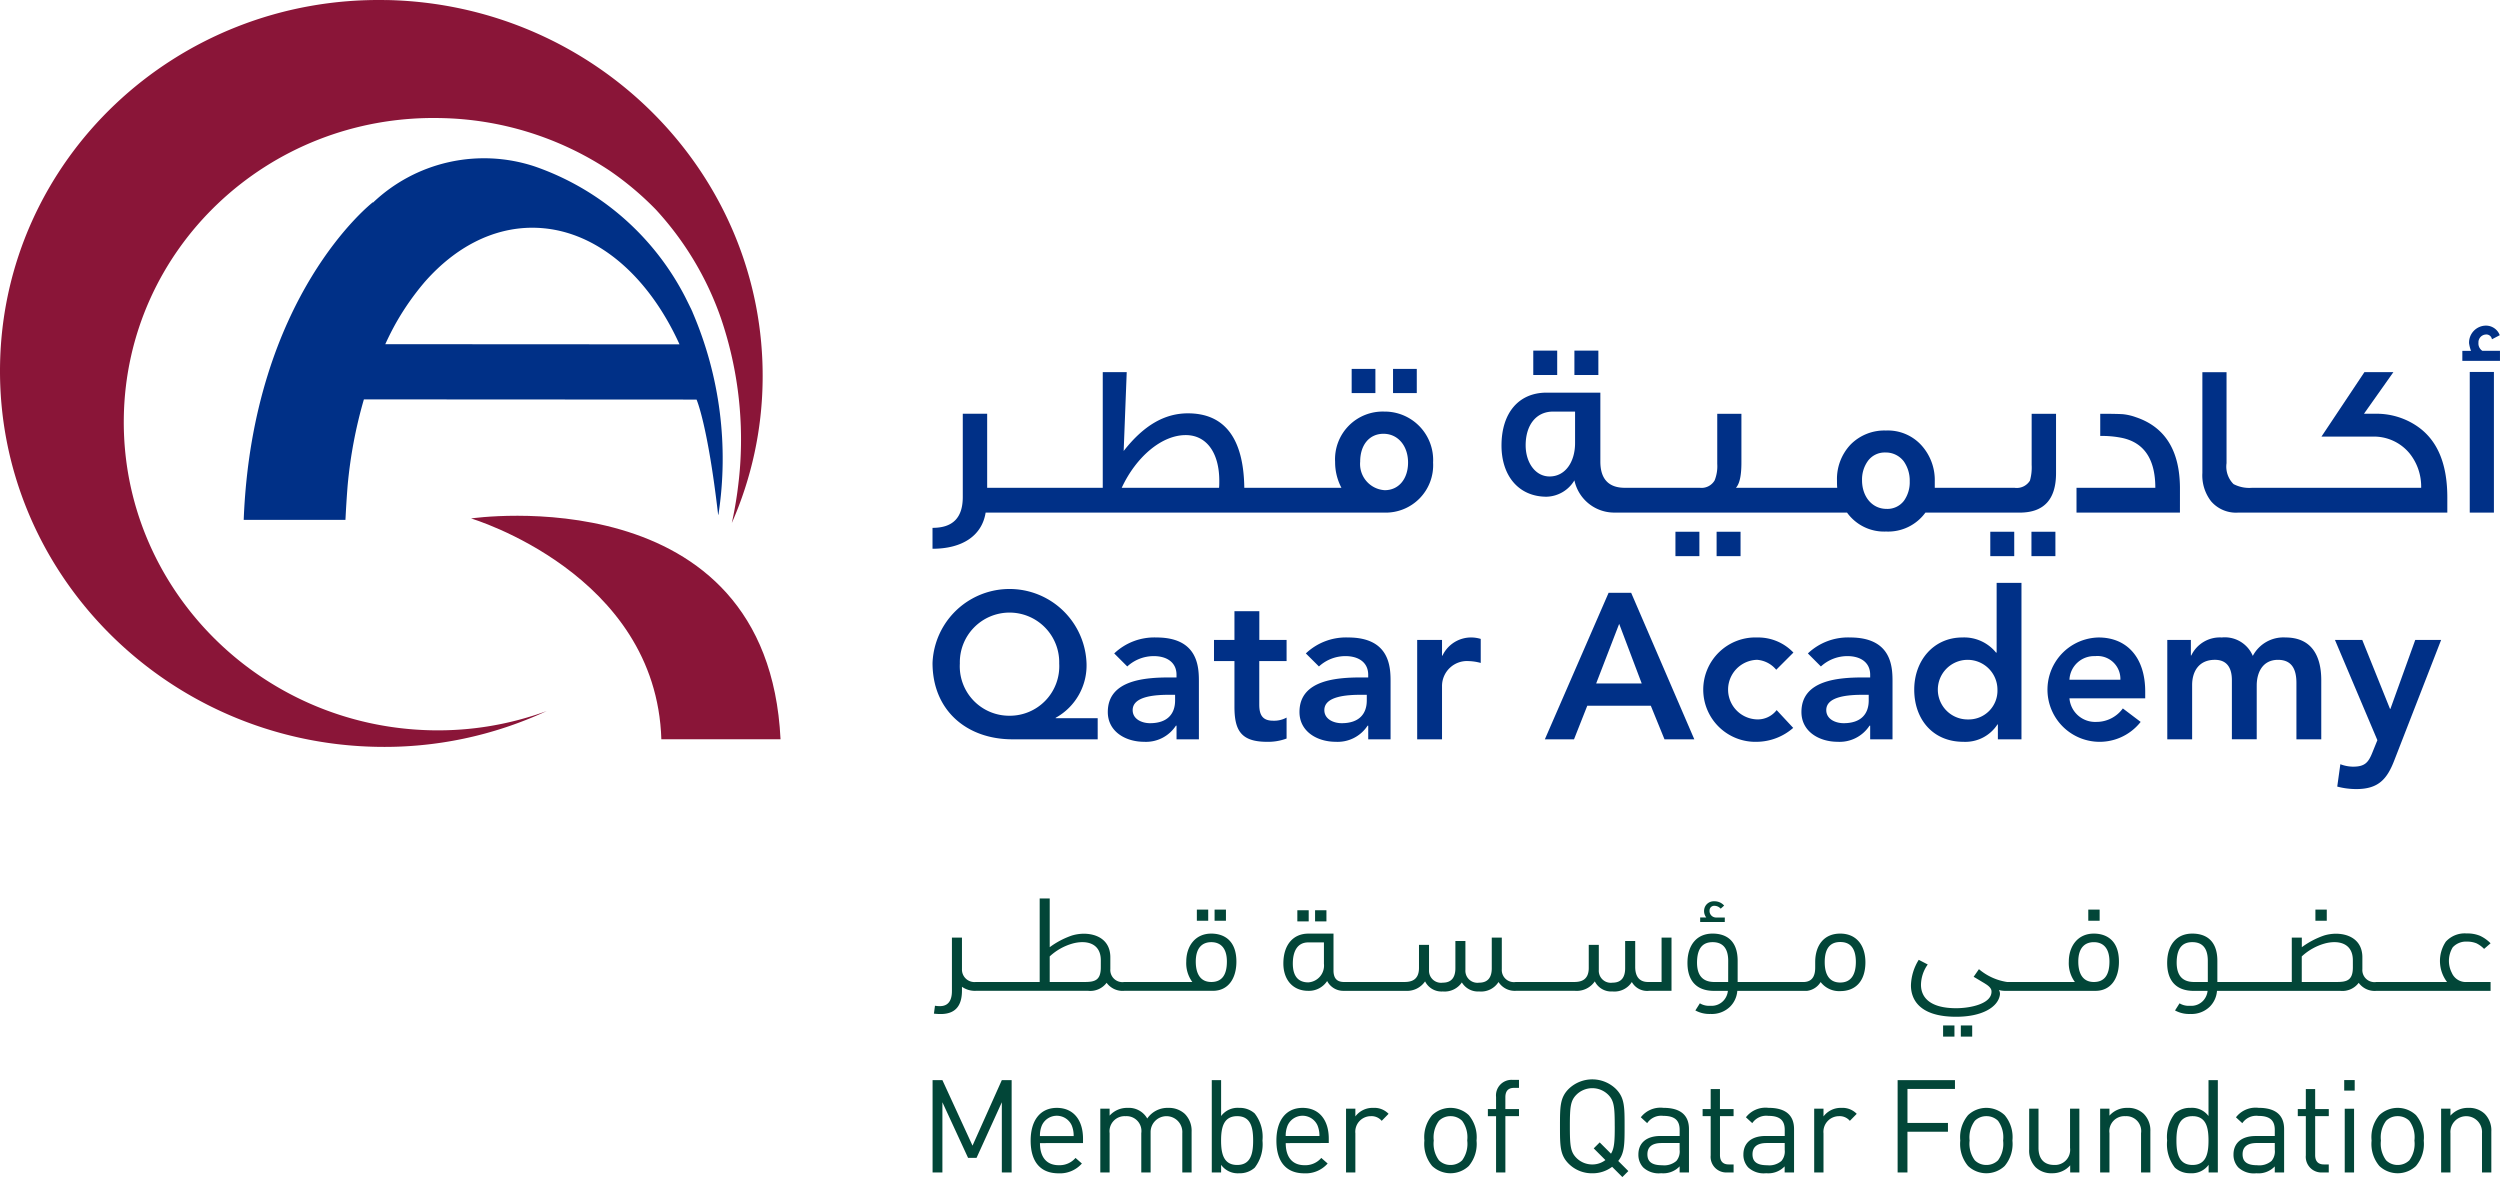 <svg id="Group_632" data-name="Group 632" xmlns="http://www.w3.org/2000/svg" width="305.549" height="143.855" viewBox="0 0 305.549 143.855">
  <g id="Group_60" data-name="Group 60" transform="translate(0 0)">
    <path id="Path_187" data-name="Path 187" d="M318.48,66.262l-14.567,0c-.617-20.28-23.257-26.992-23.257-26.992s36.25-5.337,37.824,26.995" transform="translate(-223.083 24.094)" fill="#8a1538"/>
    <path id="Path_188" data-name="Path 188" d="M326.834,63.865a45.287,45.287,0,0,0-3.16-24.719l0-.014c-.023-.059-.059-.131-.1-.218-.028-.068-.061-.141-.091-.206-.019-.04-.042-.08-.063-.12-.242-.5-.554-1.121-.633-1.281a32.735,32.735,0,0,0-18.417-15.994A19.7,19.7,0,0,0,284.6,25.748l.012-.068s-14.738,11.362-15.8,38.835h12.437c0-.1.009-.195.014-.3.031-.617.11-2.137.258-3.979A55.958,55.958,0,0,1,283.5,49.786l40.658.023s1.356,3.019,2.63,14.018l.049.1v-.061M286.115,43.039q.651-1.432,1.4-2.752a32.322,32.322,0,0,1,3.3-4.711c.061-.073.122-.148.188-.218l.028-.033c3.637-4.092,8.165-6.52,13.07-6.518,7.484.009,14.079,5.664,17.976,14.253Z" transform="translate(-239.026 -0.973)" fill="#003087"/>
    <path id="Path_189" data-name="Path 189" d="M303.329,12.081c-25.73-.5-46.873,19.532-47.209,44.731s20.242,46.029,45.984,46.536a47.037,47.037,0,0,0,20.834-4.376,38.477,38.477,0,0,1-14.056,2.356c-21.064-.408-37.911-17.493-37.634-38.157s17.575-37.083,38.629-36.67A38.613,38.613,0,0,1,330.6,32.913a37.326,37.326,0,0,1,5.666,4.765,38,38,0,0,1,7.963,13.286,45.944,45.944,0,0,1,2.363,17.727c-.012.211-.028.427-.045.64-.021.267-.045.533-.07.8-.028.307-.061.617-.1.929-.042.366-.087.732-.136,1.1l-.056.394c-.164,1.124-.368,2.271-.629,3.442l0,0h0v0a44.469,44.469,0,0,0,3.768-17.39c.338-25.2-20.247-46.033-45.994-46.531" transform="translate(-256.116 -12.072)" fill="#8a1538"/>
  </g>
  <g id="Group_63" data-name="Group 63" transform="translate(113.974 109.808)">
    <g id="Group_62" data-name="Group 62">
      <path id="Path_190" data-name="Path 190" d="M495.211,79.682V74.688a2.888,2.888,0,0,0-.807-2.173,2.745,2.745,0,0,0-2-.727,2.818,2.818,0,0,0-2.189.948v-.854h-1.14v7.8h1.14v-4.8a1.933,1.933,0,1,1,3.855,0v4.8Zm-9.4-3.9a3.4,3.4,0,0,1-.619,2.412,2.009,2.009,0,0,1-1.429.57,1.97,1.97,0,0,1-1.412-.57,3.406,3.406,0,0,1-.633-2.412,3.4,3.4,0,0,1,.633-2.412,1.97,1.97,0,0,1,1.412-.57,2.009,2.009,0,0,1,1.429.57,3.394,3.394,0,0,1,.619,2.412m1.14,0a4.2,4.2,0,0,0-.95-3.109,3.265,3.265,0,0,0-4.474,0,4.185,4.185,0,0,0-.95,3.109,4.189,4.189,0,0,0,.95,3.109,3.265,3.265,0,0,0,4.474,0,4.2,4.2,0,0,0,.95-3.109m-8.516-3.89h-1.14v7.789h1.14Zm.078-3.5H477.23v1.283h1.281Zm-3.17,11.29V78.7h-.6c-.73,0-1.063-.429-1.063-1.143V72.8h1.666v-.87h-1.666V69.488h-1.14v2.442h-.983v.87h.983v4.791a1.91,1.91,0,0,0,2,2.09Zm-6.595-2.757a1.8,1.8,0,0,1-.4,1.347,2.286,2.286,0,0,1-1.745.526c-1.239,0-1.793-.429-1.793-1.335s.57-1.38,1.743-1.38h2.191Zm1.138,2.757v-5.3c0-1.7-1.028-2.6-3.123-2.6A3.026,3.026,0,0,0,464,72.942l.777.716a2.05,2.05,0,0,1,1.968-.889c1.426,0,2,.57,2,1.715v.744H466.4c-1.745,0-2.7.889-2.7,2.252a2.248,2.248,0,0,0,.587,1.586,2.778,2.778,0,0,0,2.205.713,2.745,2.745,0,0,0,2.252-.84v.744Zm-9.241-3.9c0,1.523-.253,2.982-1.952,2.982s-1.968-1.459-1.968-2.982.27-2.982,1.968-2.982,1.952,1.459,1.952,2.982m1.14,3.9V68.393h-1.14v4.392a2.516,2.516,0,0,0-2.208-1,2.73,2.73,0,0,0-1.9.68,4.671,4.671,0,0,0-.95,3.315,4.671,4.671,0,0,0,.95,3.315,2.73,2.73,0,0,0,1.9.68,2.529,2.529,0,0,0,2.222-1.03v.934Zm-8.247,0V74.688a2.889,2.889,0,0,0-.809-2.173,2.735,2.735,0,0,0-2-.727,2.827,2.827,0,0,0-2.191.948v-.854H447.4v7.8h1.14v-4.8a1.836,1.836,0,0,1,1.936-2.079A1.818,1.818,0,0,1,452.4,74.88v4.8Zm-8.676,0v-7.8h-1.14v4.8a1.846,1.846,0,0,1-1.95,2.079c-1.175,0-1.905-.7-1.905-2.079v-4.8h-1.14v4.978a2.906,2.906,0,0,0,.793,2.189,2.775,2.775,0,0,0,2.013.727,2.867,2.867,0,0,0,2.205-.964v.868Zm-9.321-3.9a3.411,3.411,0,0,1-.619,2.412,2,2,0,0,1-1.426.57,1.975,1.975,0,0,1-1.415-.57,3.417,3.417,0,0,1-.633-2.412,3.41,3.41,0,0,1,.633-2.412,1.975,1.975,0,0,1,1.415-.57,2,2,0,0,1,1.426.57,3.4,3.4,0,0,1,.619,2.412m1.138,0a4.185,4.185,0,0,0-.95-3.109,3.262,3.262,0,0,0-4.472,0,4.2,4.2,0,0,0-.95,3.109,4.2,4.2,0,0,0,.95,3.109,3.262,3.262,0,0,0,4.472,0,4.188,4.188,0,0,0,.95-3.109m-7.022-6.313V68.393h-7.008v11.29h1.2V74.7H428.8V73.627h-4.948V69.47ZM417.65,72.515a2.4,2.4,0,0,0-1.872-.727,2.63,2.63,0,0,0-2.189,1.044v-.95h-1.138v7.8h1.138V74.894a1.905,1.905,0,0,1,1.872-2.093,1.631,1.631,0,0,1,1.349.57Zm-8.8,4.411a1.8,1.8,0,0,1-.4,1.347,2.275,2.275,0,0,1-1.743.526c-1.239,0-1.795-.429-1.795-1.335s.572-1.38,1.746-1.38h2.189Zm1.14,2.757v-5.3c0-1.7-1.028-2.6-3.123-2.6a3.026,3.026,0,0,0-2.759,1.154l.777.716a2.051,2.051,0,0,1,1.966-.889c1.429,0,2,.57,2,1.715v.744H406.5c-1.748,0-2.7.889-2.7,2.252a2.257,2.257,0,0,0,.584,1.586,2.785,2.785,0,0,0,2.205.713,2.743,2.743,0,0,0,2.252-.84v.744Zm-7.388,0V78.7H402c-.73,0-1.063-.429-1.063-1.143V72.8H402.6v-.87h-1.666V69.488H399.8v2.442h-.985v.87h.985v4.791a1.91,1.91,0,0,0,1.994,2.09Zm-6.595-2.757a1.8,1.8,0,0,1-.4,1.347,2.283,2.283,0,0,1-1.745.526c-1.239,0-1.795-.429-1.795-1.335s.573-1.38,1.748-1.38h2.189Zm1.14,2.757v-5.3c0-1.7-1.03-2.6-3.123-2.6a3.033,3.033,0,0,0-2.761,1.154l.777.716a2.052,2.052,0,0,1,1.968-.889c1.426,0,2,.57,2,1.715v.744h-2.349c-1.745,0-2.693.889-2.693,2.252a2.246,2.246,0,0,0,.584,1.586,2.779,2.779,0,0,0,2.2.713,2.748,2.748,0,0,0,2.255-.84v.744Zm-9.07-5.642c0,1.807-.047,2.679-.46,3.346l-1.38-1.38-.73.73,1.426,1.429a2.606,2.606,0,0,1-1.6.537,2.724,2.724,0,0,1-1.95-.809c-.716-.73-.793-1.49-.793-3.852s.077-3.127.793-3.855a2.758,2.758,0,0,1,3.9,0c.711.727.791,1.49.791,3.855m1.663,5.469-1.234-1.236c.776-.967.776-2.076.776-4.232,0-2.4,0-3.505-1.063-4.57a4.145,4.145,0,0,0-5.774,0c-1.06,1.065-1.06,2.173-1.06,4.57s0,3.505,1.06,4.568a4,4,0,0,0,2.886,1.171,3.953,3.953,0,0,0,2.428-.791l1.25,1.25ZM376.373,72.8v-.87h-1.666V70.486c0-.713.317-1.143,1.049-1.143h.617v-.981h-.823a1.9,1.9,0,0,0-1.98,2.093v1.476h-1v.87h1v6.881h1.138V72.8Zm-6.325,2.982a3.411,3.411,0,0,1-.619,2.412,2,2,0,0,1-1.426.57,1.97,1.97,0,0,1-1.412-.57,3.407,3.407,0,0,1-.636-2.412,3.4,3.4,0,0,1,.636-2.412A1.97,1.97,0,0,1,368,72.8a2,2,0,0,1,1.426.57,3.405,3.405,0,0,1,.619,2.412m1.138,0a4.184,4.184,0,0,0-.948-3.109,3.265,3.265,0,0,0-4.474,0,4.2,4.2,0,0,0-.95,3.109,4.2,4.2,0,0,0,.95,3.109,3.265,3.265,0,0,0,4.474,0,4.187,4.187,0,0,0,.948-3.109m-10.75-3.268a2.407,2.407,0,0,0-1.87-.727,2.623,2.623,0,0,0-2.189,1.044v-.95h-1.14v7.8h1.14V74.894a1.9,1.9,0,0,1,1.87-2.093,1.628,1.628,0,0,1,1.349.57Zm-8.451,2.712H347.86a3.276,3.276,0,0,1,.239-1.3,2,2,0,0,1,3.646,0,3.319,3.319,0,0,1,.239,1.3m1.14.856V75.56c0-2.316-1.19-3.773-3.2-3.773-1.982,0-3.2,1.473-3.2,4,0,2.759,1.347,4,3.409,4a3.569,3.569,0,0,0,2.853-1.2l-.777-.683a2.559,2.559,0,0,1-2.046.889c-1.49,0-2.3-.983-2.3-2.7Zm-9.244-.3c0,1.523-.253,2.982-1.952,2.982s-1.966-1.459-1.966-2.982.268-2.982,1.966-2.982,1.952,1.459,1.952,2.982m1.14,0a4.66,4.66,0,0,0-.95-3.315,2.721,2.721,0,0,0-1.9-.68,2.51,2.51,0,0,0-2.205,1V68.393h-1.14v11.29h1.14v-.934a2.5,2.5,0,0,0,2.205,1.03,2.721,2.721,0,0,0,1.9-.68,4.66,4.66,0,0,0,.95-3.315m-8.66,3.9V74.688a2.907,2.907,0,0,0-.838-2.173,2.856,2.856,0,0,0-2.015-.727,2.989,2.989,0,0,0-2.569,1.3,2.575,2.575,0,0,0-2.4-1.3,2.851,2.851,0,0,0-2.2.948v-.854H325.2v7.8h1.14v-4.8a1.845,1.845,0,0,1,1.95-2.079,1.816,1.816,0,0,1,1.919,2.079v4.8h1.14V74.751a1.939,1.939,0,1,1,3.873.129v4.8Zm-14.415-4.455h-4.122a3.239,3.239,0,0,1,.237-1.3,2,2,0,0,1,3.648,0,3.28,3.28,0,0,1,.237,1.3m1.143.856V75.56c0-2.316-1.19-3.773-3.2-3.773-1.983,0-3.2,1.473-3.2,4,0,2.759,1.344,4,3.407,4a3.573,3.573,0,0,0,2.855-1.2l-.779-.683a2.555,2.555,0,0,1-2.044.889c-1.492,0-2.3-.983-2.3-2.7Zm-8.723,3.6V68.393h-1.2l-3.582,8.01-3.681-8.01h-1.2v11.29h1.2V71.1l3.139,6.8h1.032l3.092-6.8v8.577Z" transform="translate(-304.696 -46.191)" fill="#024638"/>
      <g id="Group_61" data-name="Group 61" transform="translate(0.164)">
        <rect id="Rectangle_66" data-name="Rectangle 66" width="1.388" height="1.362" transform="translate(32.141 1.363)" fill="#024638"/>
        <rect id="Rectangle_67" data-name="Rectangle 67" width="1.388" height="1.362" transform="translate(34.308 1.363)" fill="#024638"/>
        <rect id="Rectangle_68" data-name="Rectangle 68" width="1.388" height="1.362" transform="translate(44.423 1.442)" fill="#024638"/>
        <rect id="Rectangle_69" data-name="Rectangle 69" width="1.388" height="1.362" transform="translate(168.851 1.363)" fill="#024638"/>
        <rect id="Rectangle_70" data-name="Rectangle 70" width="1.388" height="1.362" transform="translate(141.091 1.363)" fill="#024638"/>
        <rect id="Rectangle_71" data-name="Rectangle 71" width="1.388" height="1.363" transform="translate(125.514 15.523)" fill="#024638"/>
        <rect id="Rectangle_72" data-name="Rectangle 72" width="1.388" height="1.362" transform="translate(46.59 1.442)" fill="#024638"/>
        <path id="Path_191" data-name="Path 191" d="M347.695,61.006h-1.117a.794.794,0,0,1-.746-.856.56.56,0,0,1,.6-.572,1.023,1.023,0,0,1,.76.35l.42-.38a1.537,1.537,0,0,0-1.2-.523,1.191,1.191,0,0,0-1.145.68,1.281,1.281,0,0,0,.162,1.3h-.746v.554h3.008Z" transform="translate(-251.027 -58.677)" fill="#024638"/>
        <path id="Path_192" data-name="Path 192" d="M362.694,60.707c-1.992,0-3.057,1.443-3.057,3.489v.652c0,.84-.225,1.713-1.342,1.774h-.6l0,0v0H351.55l0,0v0h-1.391V64.038c0-2.682-1.614-3.332-3.057-3.332-1.99,0-2.991,1.443-3.071,3.3-.1,2.4,1.049,3.7,3.235,3.7h1.7a2.073,2.073,0,0,1-.5,1.157,1.98,1.98,0,0,1-1.649.666,2.2,2.2,0,0,1-1.276-.3l-.551.87a3.592,3.592,0,0,0,1.86.429,3.175,3.175,0,0,0,2.426-.934,3.04,3.04,0,0,0,.84-1.889h1.441v0l0,0h6.145v0l0,0h.938a2.26,2.26,0,0,0,1.663-1.079,2.837,2.837,0,0,0,2.4,1.11c1.795,0,3.071-1.14,3.071-3.536C365.765,62.15,364.684,60.707,362.694,60.707ZM349,66.622h-1.684c-1.7,0-2.168-1.14-2.119-2.569.063-1.825.927-2.3,1.907-2.3s1.9.474,1.9,2.285Zm13.7.066c-1.394,0-1.9-1.065-1.9-2.492,0-1.982.924-2.459,1.9-2.459s1.907.476,1.907,2.459C364.6,65.622,364.085,66.687,362.694,66.687Z" transform="translate(-251.922 -56.411)" fill="#024638"/>
        <path id="Path_193" data-name="Path 193" d="M378.019,60.707c-1.975,0-3.059,1.553-3.059,3.425a3.867,3.867,0,0,0,.744,2.489h-2.036v0l0,0H367.52v0h-.1a6.891,6.891,0,0,1-3.444-1.567l-.648.934c.42.237,1.053.633,1.311.777l.066.047c.694.413.807.73.807.967.035,1.525-2.621,2.048-4.319,2.048-3.137,0-4.3-1.269-4.3-2.872a4.382,4.382,0,0,1,.826-2.473l-1.1-.57a6.209,6.209,0,0,0-.953,3.123c0,1.506.807,3.836,5.53,3.836,3.188,0,5.1-1.187,5.337-2.649a.9.9,0,0,0-.113-.617,2.868,2.868,0,0,0,.727.1h.373v0h6.145l0,0v0h4.544c1.91,0,2.879-1.539,2.879-3.568C381.09,61.451,379.474,60.707,378.019,60.707Zm0,5.915c-1.377,0-1.9-1.077-1.9-2.489,0-1.825.924-2.379,1.9-2.379,1,0,1.908.57,1.908,2.379C379.926,65.845,379.248,66.622,378.019,66.622Z" transform="translate(-236.249 -56.411)" fill="#024638"/>
        <rect id="Rectangle_73" data-name="Rectangle 73" width="1.388" height="1.363" transform="translate(123.346 15.523)" fill="#024638"/>
        <path id="Path_194" data-name="Path 194" d="M338.668,63.172c-1.973,0-3.055,1.553-3.055,3.425a3.866,3.866,0,0,0,.741,2.489h-2.036l0,0v0h-3.071v0l0,0h-3.071v0l0,0h-.143a1.478,1.478,0,0,1-1.7-1.57V66.074c0-2.787-2.846-3.247-4.709-2.663a9.989,9.989,0,0,0-2.7,1.424V58.876h-1.227v10.21h-1.553l0,0v0h-6.145v0l0,0h-.1a1.525,1.525,0,0,1-1.7-1.567V63.664h-1.227v6.468c0,.523-.033,1.905-1.457,1.905a3.343,3.343,0,0,1-.615-.049l-.129.967a6.683,6.683,0,0,0,.84.047c2.1,0,2.588-1.41,2.588-2.869v-.46a2.743,2.743,0,0,0,1.7.493h.1l0,0v0h6.145v0l0,0h7.489a2.484,2.484,0,0,0,2.245-.983,2.407,2.407,0,0,0,2.154.983h.143l0,0v0h3.071l0,0v0h3.071v0l0,0h4.544c1.91,0,2.879-1.539,2.879-3.568C341.741,63.915,340.125,63.172,338.668,63.172Zm-13.5,4.124c0,1.57-.711,1.79-1.959,1.79h-4.286V65.961a6.806,6.806,0,0,1,2.783-1.57c1.666-.46,3.463-.08,3.463,2.046Zm13.5,1.79c-1.375,0-1.893-1.077-1.893-2.489,0-1.825.922-2.379,1.893-2.379,1,0,1.91.57,1.91,2.379C340.577,68.31,339.9,69.086,338.668,69.086Z" transform="translate(-304.766 -58.876)" fill="#024638"/>
        <path id="Path_195" data-name="Path 195" d="M403.8,65.507a3.2,3.2,0,0,1,.115-3.111,2.209,2.209,0,0,1,1.748-.7,3.067,3.067,0,0,1,1.147.206,3.4,3.4,0,0,1,.938.685l.793-.685a4.4,4.4,0,0,0-1.293-.917,4,4,0,0,0-1.619-.286,3.126,3.126,0,0,0-2.555,1,4.24,4.24,0,0,0,.148,4.934h-2.358v0H394.72l0,0v0h-.148a1.479,1.479,0,0,1-1.7-1.57V63.619c0-2.787-2.846-3.249-4.7-2.663a10.065,10.065,0,0,0-2.7,1.424V61.209h-1.227v5.422h-1.553v0h-3.073v0l0,0H376.54l0,0v0h-1.391V64.048c0-2.682-1.617-3.331-3.057-3.331-1.992,0-2.991,1.443-3.071,3.3-.1,2.4,1.046,3.7,3.233,3.7h1.7a2.089,2.089,0,0,1-.5,1.157,1.983,1.983,0,0,1-1.649.666,2.186,2.186,0,0,1-1.279-.3l-.551.87a3.581,3.581,0,0,0,1.863.429,3.179,3.179,0,0,0,2.426-.934,3.052,3.052,0,0,0,.84-1.889h1.441v0l0,0h3.069l0,0v0h3.073v0h7.489a2.491,2.491,0,0,0,2.248-.983,2.4,2.4,0,0,0,2.149.983h.148v0l0,0h6.144v0h7.677V66.631h-2.879A1.859,1.859,0,0,1,403.8,65.507Zm-29.817,1.124H372.3c-1.7,0-2.17-1.14-2.121-2.569.066-1.825.922-2.3,1.91-2.3s1.893.474,1.893,2.285Zm17.727-1.79c0,1.57-.711,1.79-1.957,1.79h-4.289V63.506a6.836,6.836,0,0,1,2.782-1.57c1.666-.46,3.463-.08,3.463,2.046Z" transform="translate(-218.282 -56.421)" fill="#024638"/>
        <path id="Path_196" data-name="Path 196" d="M369.2,66.622h-1.523c-.371,0-1.7.066-1.7-1.853V61.613h-1.229v3.329c0,1.046-.42,1.762-1.537,1.762a1.469,1.469,0,0,1-1.682-1.555V62.087H360.3v2.825c0,1.68-1.246,1.71-1.877,1.71h-3.834l0,0v0h-3.071l0,0v0h-.145a1.478,1.478,0,0,1-1.7-1.567V61.2h-1.227v3.742c0,1.046-.42,1.762-1.539,1.762a1.47,1.47,0,0,1-1.682-1.555V61.613H344v3.329c0,1.046-.422,1.762-1.537,1.762a1.471,1.471,0,0,1-1.685-1.555V62.087h-1.227v2.825c0,1.68-1.246,1.71-1.877,1.71h-.76v0l0,0h-6.145v0h-.373c-.84,0-1.293-.411-1.293-1.412v-4.5h-3.076c-1.778,0-3.052,1.283-3.052,3.662,0,1.872,1.065,3.331,3.052,3.331a2.661,2.661,0,0,0,2.3-1.2,2.214,2.214,0,0,0,1.924,1.2h.518v0h6.145l0,0v0h.988a2.673,2.673,0,0,0,2.393-1.157,2.24,2.24,0,0,0,2.168,1.234,2.54,2.54,0,0,0,2.327-1.107,2.3,2.3,0,0,0,2.119,1.107,2.524,2.524,0,0,0,2.362-1.157,2.351,2.351,0,0,0,2.1,1.079h.145v0l0,0h3.071v0l0,0h4.061a2.668,2.668,0,0,0,2.391-1.157,2.243,2.243,0,0,0,2.168,1.234,2.52,2.52,0,0,0,2.36-1.157,2.138,2.138,0,0,0,2.1,1.079h2.747V61.2H369.2ZM327.934,64.4a2.056,2.056,0,0,1-1.912,2.269c-.967,0-1.891-.476-1.891-2.3,0-1.41.5-2.585,1.891-2.585h1.912Z" transform="translate(-280.261 -56.411)" fill="#024638"/>
      </g>
    </g>
  </g>
  <g id="Group_64" data-name="Group 64" transform="translate(113.974 39.793)">
    <path id="Path_197" data-name="Path 197" d="M359.914,36.277a5.821,5.821,0,0,0-6.015,6.147,6.705,6.705,0,0,0,.772,3.167H342.8c-.08-6.041-2.4-9.1-6.893-9.1-2.82,0-5.375,1.436-7.85,4.6l.373-9.633H325.5V45.591H311.373V36.542h-2.98V46.71c0,2.553-1.225,3.777-3.7,3.777v2.555c3.618,0,6.039-1.572,6.492-4.418h48.727a5.8,5.8,0,0,0,5.962-6.119,5.92,5.92,0,0,0-5.962-6.229m-20.2,9.314H327.819c1.729-3.726,4.842-6.44,7.824-6.44,2.555,0,4.1,2.182,4.1,5.588,0,.293,0,.558-.028.852m20.252.293a3.2,3.2,0,0,1-3.005-3.486c0-2.076,1.145-3.407,2.848-3.407,1.781,0,3.005,1.49,3.005,3.515,0,1.968-1.117,3.378-2.848,3.378" transform="translate(-304.696 -25.766)" fill="#003087"/>
    <rect id="Rectangle_74" data-name="Rectangle 74" width="2.902" height="2.955" transform="translate(56.282 5.294)" fill="#003087"/>
    <rect id="Rectangle_75" data-name="Rectangle 75" width="2.901" height="2.955" transform="translate(51.226 5.294)" fill="#003087"/>
    <rect id="Rectangle_76" data-name="Rectangle 76" width="2.924" height="2.981" transform="translate(73.422 3.059)" fill="#003087"/>
    <rect id="Rectangle_77" data-name="Rectangle 77" width="2.928" height="2.981" transform="translate(78.45 3.059)" fill="#003087"/>
    <rect id="Rectangle_78" data-name="Rectangle 78" width="2.926" height="2.982" transform="translate(95.829 25.197)" fill="#003087"/>
    <rect id="Rectangle_79" data-name="Rectangle 79" width="2.927" height="2.982" transform="translate(90.798 25.197)" fill="#003087"/>
    <path id="Path_198" data-name="Path 198" d="M389.951,47.189h7.716c2.956,0,4.446-1.6,4.446-4.817V35.109h-2.98v6.252a5.869,5.869,0,0,1-.211,1.917,1.89,1.89,0,0,1-1.891.877h-9.739v-.772a6.332,6.332,0,0,0-1.652-4.444,5.54,5.54,0,0,0-4.31-1.783,5.794,5.794,0,0,0-4.34,1.729,6.123,6.123,0,0,0-1.649,4.392c0,.291,0,.584.028.877H362.994c.455-.507.666-1.518.666-3.085V35.109h-2.954v6.119a4.658,4.658,0,0,1-.319,2.022,1.85,1.85,0,0,1-1.809.906H349.4c-2,0-2.98-1.117-2.98-3.193V32.526h-6.571c-3.407,0-5.511,2.475-5.511,6.466,0,3.7,2.1,6.255,5.511,6.255a4.091,4.091,0,0,0,3.4-2,4.976,4.976,0,0,0,4.819,3.939h28.5a5.576,5.576,0,0,0,4.765,2.316,5.638,5.638,0,0,0,4.817-2.316h3.8ZM343.329,38.7c0,2.262-1.171,4.071-3.113,4.071-1.783,0-2.926-1.755-2.926-3.805,0-2.475,1.276-4.124,3.35-4.124h2.689Zm40.208,7.024a2.533,2.533,0,0,1-2.126,1.011c-1.837,0-3.008-1.57-3.008-3.486a3.875,3.875,0,0,1,.692-2.341,2.535,2.535,0,0,1,2.156-1.065,2.746,2.746,0,0,1,2.259,1.091,4.068,4.068,0,0,1,.72,2.424,3.886,3.886,0,0,1-.694,2.367" transform="translate(-264.799 -24.331)" fill="#003087"/>
    <rect id="Rectangle_80" data-name="Rectangle 80" width="2.928" height="2.982" transform="translate(134.309 25.197)" fill="#003087"/>
    <rect id="Rectangle_81" data-name="Rectangle 81" width="2.926" height="2.982" transform="translate(129.279 25.197)" fill="#003087"/>
    <path id="Path_199" data-name="Path 199" d="M376.932,42.674q-.039-6.827-5.375-8.624a6.607,6.607,0,0,0-1.6-.371c-.373-.026-1.3-.052-2.768-.052v2.712a12.2,12.2,0,0,1,2.686.242c2.689.584,4.047,2.607,4.047,6.093h-9.633v3.034h12.641Z" transform="translate(-224.473 -22.849)" fill="#003087"/>
    <path id="Path_200" data-name="Path 200" d="M375.209,48.624h25.575V46.761c0-4.178-1.25-7.078-3.777-8.756a8.8,8.8,0,0,0-5.11-1.462h-1.3l3.594-5.084h-3.54L385.4,39.338h6.149a5.641,5.641,0,0,1,4.6,2.022,6.471,6.471,0,0,1,1.438,4.23H376.94a4.147,4.147,0,0,1-2.287-.453,3.019,3.019,0,0,1-.852-2.555V31.46h-2.954V43.782a5.164,5.164,0,0,0,1.065,3.458,4.015,4.015,0,0,0,3.3,1.384" transform="translate(-215.648 -25.766)" fill="#003087"/>
    <path id="Path_201" data-name="Path 201" d="M386.839,32.118a1.058,1.058,0,0,1-.479-.983.954.954,0,0,1,.9-1.011.682.682,0,0,1,.746.584l.957-.5a1.8,1.8,0,0,0-1.677-1.171,2.079,2.079,0,0,0-2.074,2.154,4.327,4.327,0,0,0,.239.931H384.39v1.225h4.6V32.118Z" transform="translate(-197.418 -29.033)" fill="#003087"/>
    <rect id="Rectangle_82" data-name="Rectangle 82" width="2.954" height="17.191" transform="translate(187.878 5.667)" fill="#003087"/>
  </g>
  <g id="Group_65" data-name="Group 65" transform="translate(113.974 71.235)">
    <path id="Path_202" data-name="Path 202" d="M319.746,58.492a7.312,7.312,0,0,0,3.77-6.7,9.418,9.418,0,0,0-18.821,0c0,5.816,4.2,9.331,9.765,9.331h10.421V58.544h-5.136Zm-5.666-.251a6.037,6.037,0,0,1-6.046-6.377,6.074,6.074,0,1,1,12.144,0,6.047,6.047,0,0,1-6.1,6.377" transform="translate(-304.696 -41.999)" fill="#003087"/>
    <path id="Path_203" data-name="Path 203" d="M319.772,45.281a7.107,7.107,0,0,0-5.161,1.95l1.593,1.593a4.782,4.782,0,0,1,3.24-1.265c1.616,0,2.78.784,2.78,2.278v.328h-.758c-3.036,0-7.639.277-7.639,4.225,0,2.4,2.175,3.641,4.425,3.641a4.365,4.365,0,0,0,3.9-1.973h.075v1.668h2.733V50.745c0-1.72,0-5.464-5.185-5.464m2.276,7.693c0,1.694-.988,2.783-3.062,2.783-.988,0-2.123-.481-2.123-1.6,0-1.746,2.883-1.872,4.551-1.872h.633Z" transform="translate(-292.405 -38.604)" fill="#003087"/>
    <path id="Path_204" data-name="Path 204" d="M324.9,43.912H321.86v3.515h-2.5V50.01h2.5v5.565c0,2.86.76,4.3,3.972,4.3a6.412,6.412,0,0,0,2.4-.4V56.914a3.149,3.149,0,0,1-1.645.382c-1.34,0-1.694-.76-1.694-1.975V50.01h3.339V47.427H324.9Z" transform="translate(-284.96 -40.447)" fill="#003087"/>
    <path id="Path_205" data-name="Path 205" d="M329.754,45.281a7.114,7.114,0,0,0-5.161,1.95l1.6,1.593a4.78,4.78,0,0,1,3.238-1.265c1.619,0,2.783.784,2.783,2.278v.328h-.76c-3.033,0-7.639.277-7.639,4.225,0,2.4,2.175,3.641,4.427,3.641a4.367,4.367,0,0,0,3.9-1.973h.075v1.668h2.731V50.745c0-1.72,0-5.464-5.185-5.464m2.278,7.693c0,1.694-.988,2.783-3.064,2.783-.985,0-2.123-.481-2.123-1.6,0-1.746,2.883-1.872,4.552-1.872h.636Z" transform="translate(-278.967 -38.604)" fill="#003087"/>
    <path id="Path_206" data-name="Path 206" d="M333.031,47.507h-.052V45.584h-3.036V57.727h3.036v-6.5a3.052,3.052,0,0,1,3.263-3.059,6.2,6.2,0,0,1,1.469.225V45.457a4.032,4.032,0,0,0-1.089-.176,3.866,3.866,0,0,0-3.592,2.226" transform="translate(-270.71 -38.604)" fill="#003087"/>
    <path id="Path_207" data-name="Path 207" d="M344.386,42.952l-7.792,17.91h3.564l1.619-4.1h7.768l1.67,4.1h3.644l-7.719-17.91Zm-1.52,11.081,2.811-7.285,2.754,7.285Z" transform="translate(-261.756 -41.739)" fill="#003087"/>
    <path id="Path_208" data-name="Path 208" d="M351.456,48.014a3.358,3.358,0,0,1,2.3,1.213l2.1-2.1a5.94,5.94,0,0,0-4.4-1.846,6.38,6.38,0,1,0,0,12.751,6.866,6.866,0,0,0,4.376-1.7l-2.025-2.175a2.909,2.909,0,0,1-2.351,1.138,3.643,3.643,0,0,1,0-7.285" transform="translate(-250.641 -38.604)" fill="#003087"/>
    <path id="Path_209" data-name="Path 209" d="M355.908,45.281a7.105,7.105,0,0,0-5.159,1.95l1.591,1.593a4.786,4.786,0,0,1,3.24-1.265c1.619,0,2.782.784,2.782,2.278v.328h-.76c-3.034,0-7.641.277-7.641,4.225,0,2.4,2.177,3.641,4.429,3.641a4.364,4.364,0,0,0,3.895-1.973h.077v1.668h2.731V50.745c0-1.72,0-5.464-5.185-5.464m2.276,7.693c0,1.694-.985,2.783-3.062,2.783-.985,0-2.126-.481-2.126-1.6,0-1.746,2.886-1.872,4.556-1.872h.631Z" transform="translate(-243.764 -38.604)" fill="#003087"/>
    <path id="Path_210" data-name="Path 210" d="M365.907,50.958h-.075a5.012,5.012,0,0,0-4.125-1.846c-3.468,0-5.87,2.785-5.87,6.377s2.25,6.374,6,6.374a4.68,4.68,0,0,0,4.174-2.126h.049v1.821h2.883V42.435h-3.034Zm-3.468,8.172a3.643,3.643,0,1,1,3.568-3.641,3.512,3.512,0,0,1-3.568,3.641" transform="translate(-235.854 -42.435)" fill="#003087"/>
    <path id="Path_211" data-name="Path 211" d="M369.233,45.281A6.377,6.377,0,1,0,374.367,55.6l-2.177-1.647a3.986,3.986,0,0,1-3.263,1.647,3.147,3.147,0,0,1-3.263-2.883h9.26v-.835c0-4.225-2.3-6.6-5.689-6.6m-3.571,5.161a3.022,3.022,0,0,1,3.139-2.883,2.8,2.8,0,0,1,3.087,2.883Z" transform="translate(-226.711 -38.604)" fill="#003087"/>
    <path id="Path_212" data-name="Path 212" d="M383.469,45.281a4.225,4.225,0,0,0-4,2.252,3.708,3.708,0,0,0-3.8-2.252,3.861,3.861,0,0,0-3.719,2.2H371.9v-1.9h-2.883V57.727h3.036V51.1c0-1.621.786-3.088,2.783-3.088,1.469,0,2.076.985,2.076,2.48v7.233h3.036V51.153c0-1.572.708-3.139,2.6-3.139,1.8,0,2.252,1.316,2.252,2.834v6.879h3.036V50.494c0-2.909-1.138-5.213-4.376-5.213" transform="translate(-218.106 -38.604)" fill="#003087"/>
    <path id="Path_213" data-name="Path 213" d="M384.532,53.835h-.049l-3.39-8.425h-3.338l5.185,12.249-.582,1.438c-.5,1.265-.91,1.8-2.4,1.8a4.5,4.5,0,0,1-1.544-.3l-.38,2.733a9.066,9.066,0,0,0,2.327.305c2.682,0,3.744-1.189,4.629-3.465L390.73,45.41h-3.163Z" transform="translate(-206.351 -38.43)" fill="#003087"/>
  </g>
</svg>
